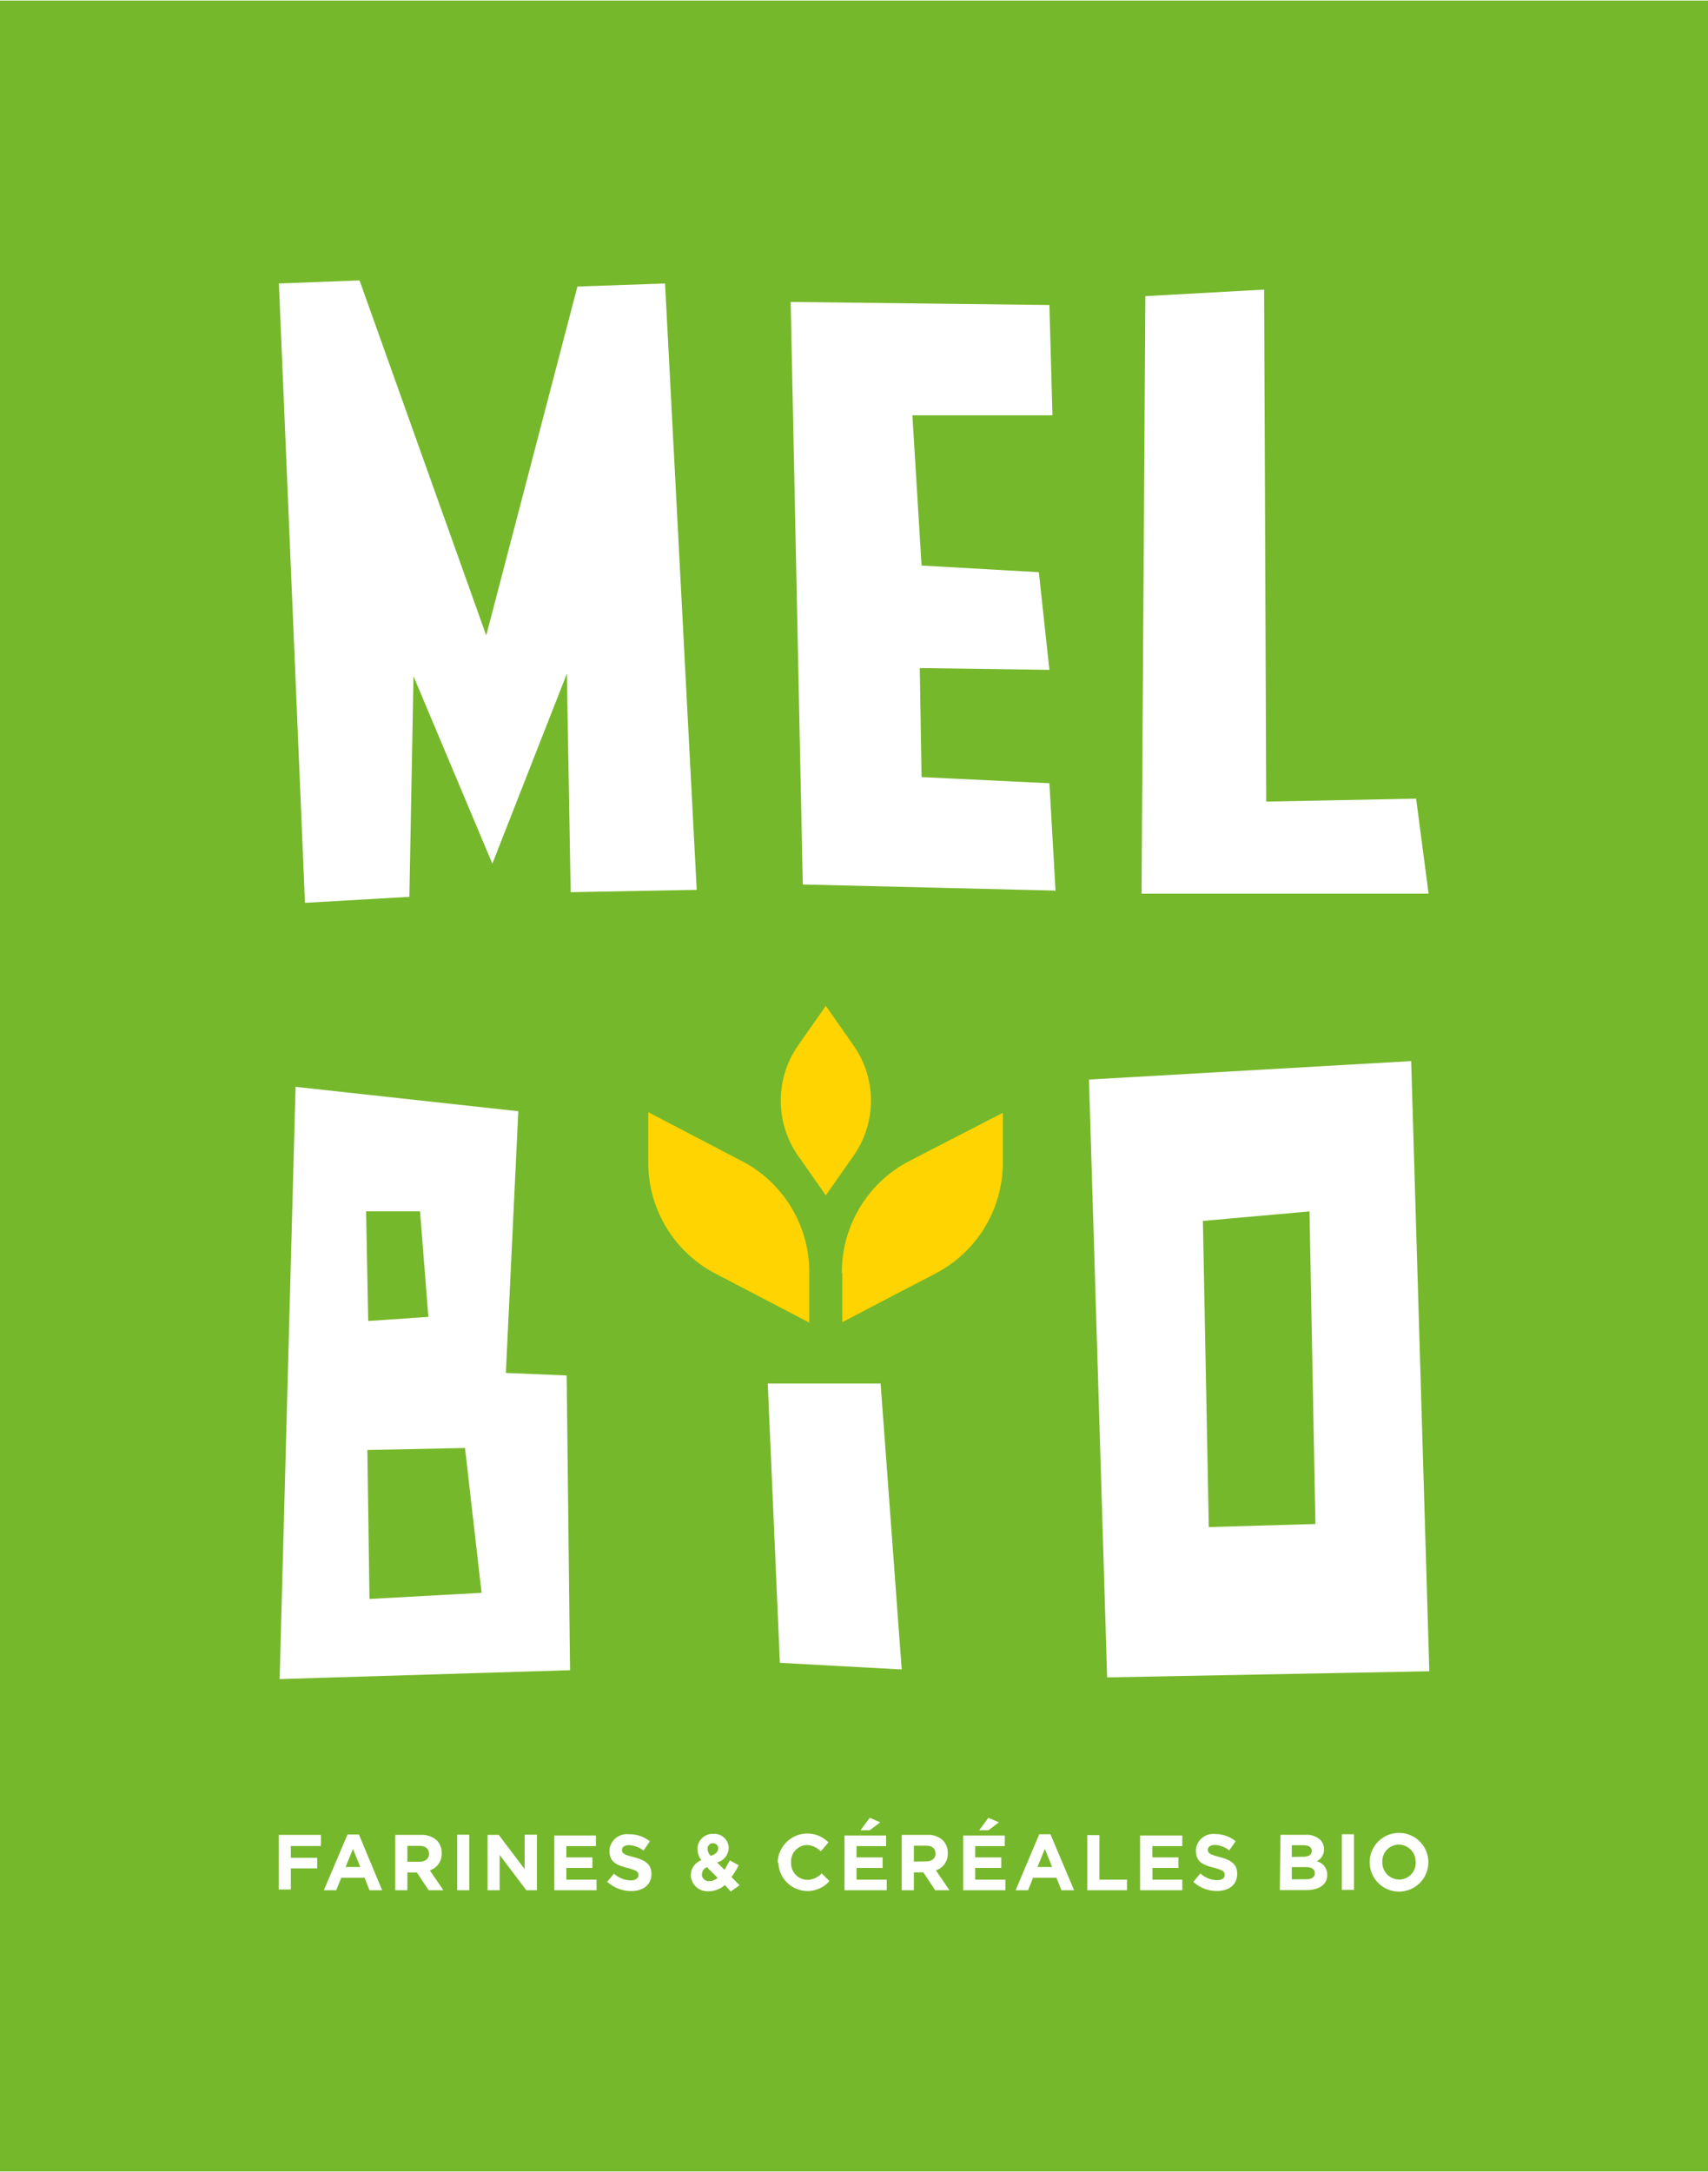 <svg xmlns="http://www.w3.org/2000/svg" width="162" height="206" viewBox="0 0 161.8 205.64"><defs><style>.cls-1{fill:#76b82b;}.cls-2{fill:#fff;}.cls-3{fill:#ffd400;}</style></defs><g id="Calque_2" data-name="Calque 2"><g id="Melbio"><rect id="Rectangle_1" data-name="Rectangle 1" class="cls-1" width="161.8" height="205.64"/><path id="Tracé_1" data-name="Tracé 1" class="cls-2" d="M26.4,173.76h4v1.05H27.55v1.12h2.5v1h-2.5v2H26.4ZM30.68,179h1.17l.48-1.18h2.21L35,179h1.2L34,173.72H32.92Zm2.06-2.2.7-1.71.69,1.71Zm4.7,2.2h1.15v-1.68h.9L40.61,179H42l-1.28-1.88a1.63,1.63,0,0,0,1.12-1.63v0a1.64,1.64,0,0,0-.45-1.2,2.1,2.1,0,0,0-1.52-.53H37.44Zm1.15-2.7V174.8h1.15c.56,0,.9.26.9.76h0c0,.44-.33.74-.89.74Zm4.72,2.7h1.15v-5.26H43.31Zm2.88,0h1.14v-3.34L49.86,179h1v-5.26H49.7V177l-2.45-3.24H46.19Zm6.32,0h4v-1H53.65v-1.11h2.47v-1H53.65v-1.07h2.8v-1H52.51Zm5.06-.76a3.35,3.35,0,0,0,2.22.84c1.13,0,1.92-.59,1.92-1.63v0c0-.92-.6-1.3-1.66-1.58-.9-.23-1.13-.34-1.13-.69v0c0-.25.23-.45.68-.45a2.43,2.43,0,0,1,1.36.52l.6-.88a3.06,3.06,0,0,0-2-.67,1.65,1.65,0,0,0-1.82,1.44s0,.1,0,.15h0c0,1.05.68,1.34,1.74,1.61.87.23,1,.38,1,.67v0c0,.31-.29.5-.76.5a2.45,2.45,0,0,1-1.56-.64l-.68.82m11.74.87.84-.59-.77-.78a8.54,8.54,0,0,0,.69-1.11l-.84-.47q-.26.49-.51.9l-.7-.7a1.46,1.46,0,0,0,1.1-1.38h0a1.36,1.36,0,0,0-1.38-1.33h-.09A1.45,1.45,0,0,0,66.07,175s0,.07,0,.1h0a1.84,1.84,0,0,0,.37,1.06,1.52,1.52,0,0,0-1,1.44v0A1.57,1.57,0,0,0,67,179.1h.14a2.39,2.39,0,0,0,1.53-.59Zm-1.25-1.28a1.22,1.22,0,0,1-.75.3.65.65,0,0,1-.73-.57v-.06a.76.76,0,0,1,.48-.69l1,1m.06-2.77c0,.33-.24.52-.69.7a.94.94,0,0,1-.31-.66h0a.5.5,0,0,1,.45-.54h.06a.47.47,0,0,1,.49.43v.06h0m5.71,1.34a2.76,2.76,0,0,0,4.83,1.76l-.73-.74a1.89,1.89,0,0,1-1.38.62,1.57,1.57,0,0,1-1.52-1.6.13.13,0,0,0,0-.06h0a1.55,1.55,0,0,1,1.47-1.64h0a1.9,1.9,0,0,1,1.34.6l.73-.85a2.8,2.8,0,0,0-4,0,2.83,2.83,0,0,0-.81,1.9h0M80,179h4v-1H81.14v-1.11h2.47v-1H81.14v-1.07h2.8v-1H80Zm1.52-5.68h.87l1-.75-1-.43Zm3.9,5.68h1.15v-1.69h.9L88.59,179h1.35l-1.28-1.88a1.63,1.63,0,0,0,1.12-1.63v0a1.63,1.63,0,0,0-.45-1.2,2,2,0,0,0-1.52-.53H85.42Zm1.15-2.71v-1.51h1.15c.56,0,.9.26.9.75v0c0,.44-.33.74-.89.74ZM91.24,179h4v-1H92.38v-1.11h2.47v-1H92.38v-1.07h2.8v-1H91.24Zm1.52-5.68h.87l1-.75-1-.43ZM96.21,179h1.18l.47-1.18h2.22l.47,1.18h1.2l-2.24-5.3H98.45Zm2.07-2.2.7-1.71.69,1.71ZM103,179h3.76V178h-2.61v-4.22H103Zm5,0h4v-1h-2.83v-1.11h2.46v-1h-2.47v-1.07H112v-1H108Zm5.07-.77a3.25,3.25,0,0,0,2.22.84c1.12,0,1.91-.58,1.91-1.63h0c0-.92-.6-1.3-1.65-1.58-.9-.24-1.13-.35-1.13-.69v0c0-.26.23-.46.67-.46a2.41,2.41,0,0,1,1.36.52l.6-.87a3,3,0,0,0-1.94-.68,1.64,1.64,0,0,0-1.82,1.44.76.76,0,0,0,0,.15h0c0,1.05.68,1.34,1.73,1.61.87.23,1,.38,1,.67v0c0,.31-.28.5-.75.5a2.43,2.43,0,0,1-1.56-.64l-.68.82m8.21.76h2.49c1.18,0,2-.48,2-1.44v0a1.29,1.29,0,0,0-1-1.29,1.23,1.23,0,0,0,.69-1.14h0a1.21,1.21,0,0,0-.36-.9,1.91,1.91,0,0,0-1.37-.47H121.3Zm1.13-3.14v-1.11h1.13c.49,0,.76.2.76.54v0c0,.39-.32.55-.83.55Zm0,2.12v-1.16h1.33c.59,0,.85.22.85.58h0c0,.39-.31.57-.82.57Zm4.74,1h1.15v-5.27h-1.15Zm2.64-2.62a2.78,2.78,0,0,0,5.56,0v0a2.78,2.78,0,0,0-5.56,0h0m4.36,0a1.57,1.57,0,0,1-1.5,1.64h-.07a1.61,1.61,0,0,1-1.59-1.61v-.06a1.57,1.57,0,0,1,1.5-1.64h.06a1.6,1.6,0,0,1,1.59,1.62v0h0M28.89,85.47l9.89-.57L39.17,64l7.47,17.76,7.06-18,.36,20.7L66,84.24l-3-57.44-8.3.29L46.06,60.14l-12-33.63-7.64.29Zm47.16-1.74,23.94.58-.58-10.17L87.3,73.56l-.17-10.33,12.28.17-1-9.25L87.3,53.52l-.87-14.23H99.7l-.29-10.45L74.9,28.55Zm32.09.87h27.19l-1.18-9-14.2.28-.2-48.5L108.5,28ZM73.88,157.46l11.54.63-2-27.09H72.73Zm59.8-57-30.52,1.75,1.72,56.63,30.52-.58ZM114.51,144.6l-.56-29,10.1-.9.56,29.61ZM53.68,130.24,47.92,130l1.18-24.79L28,102.9,26.49,159,54,158.16Zm-19-15.55h5.11l.79,10-5.7.39ZM35,151.41l-.2-14.11,9.25-.19,1.57,13.72Z"/><path id="Tracé_2" data-name="Tracé 2" class="cls-3" d="M80.87,99a9.1,9.1,0,0,1,0,10.41l-2.64,3.77-2.64-3.77a9.14,9.14,0,0,1,0-10.41l2.64-3.77L80.87,99M70.41,110l-9-4.7V110a11.85,11.85,0,0,0,6.25,10.53l9,4.7v-4.65A11.84,11.84,0,0,0,70.41,110m9.38,10.54v4.65l9-4.7A11.84,11.84,0,0,0,95,110v-4.64L86,110a11.88,11.88,0,0,0-6.25,10.55"/></g></g></svg>